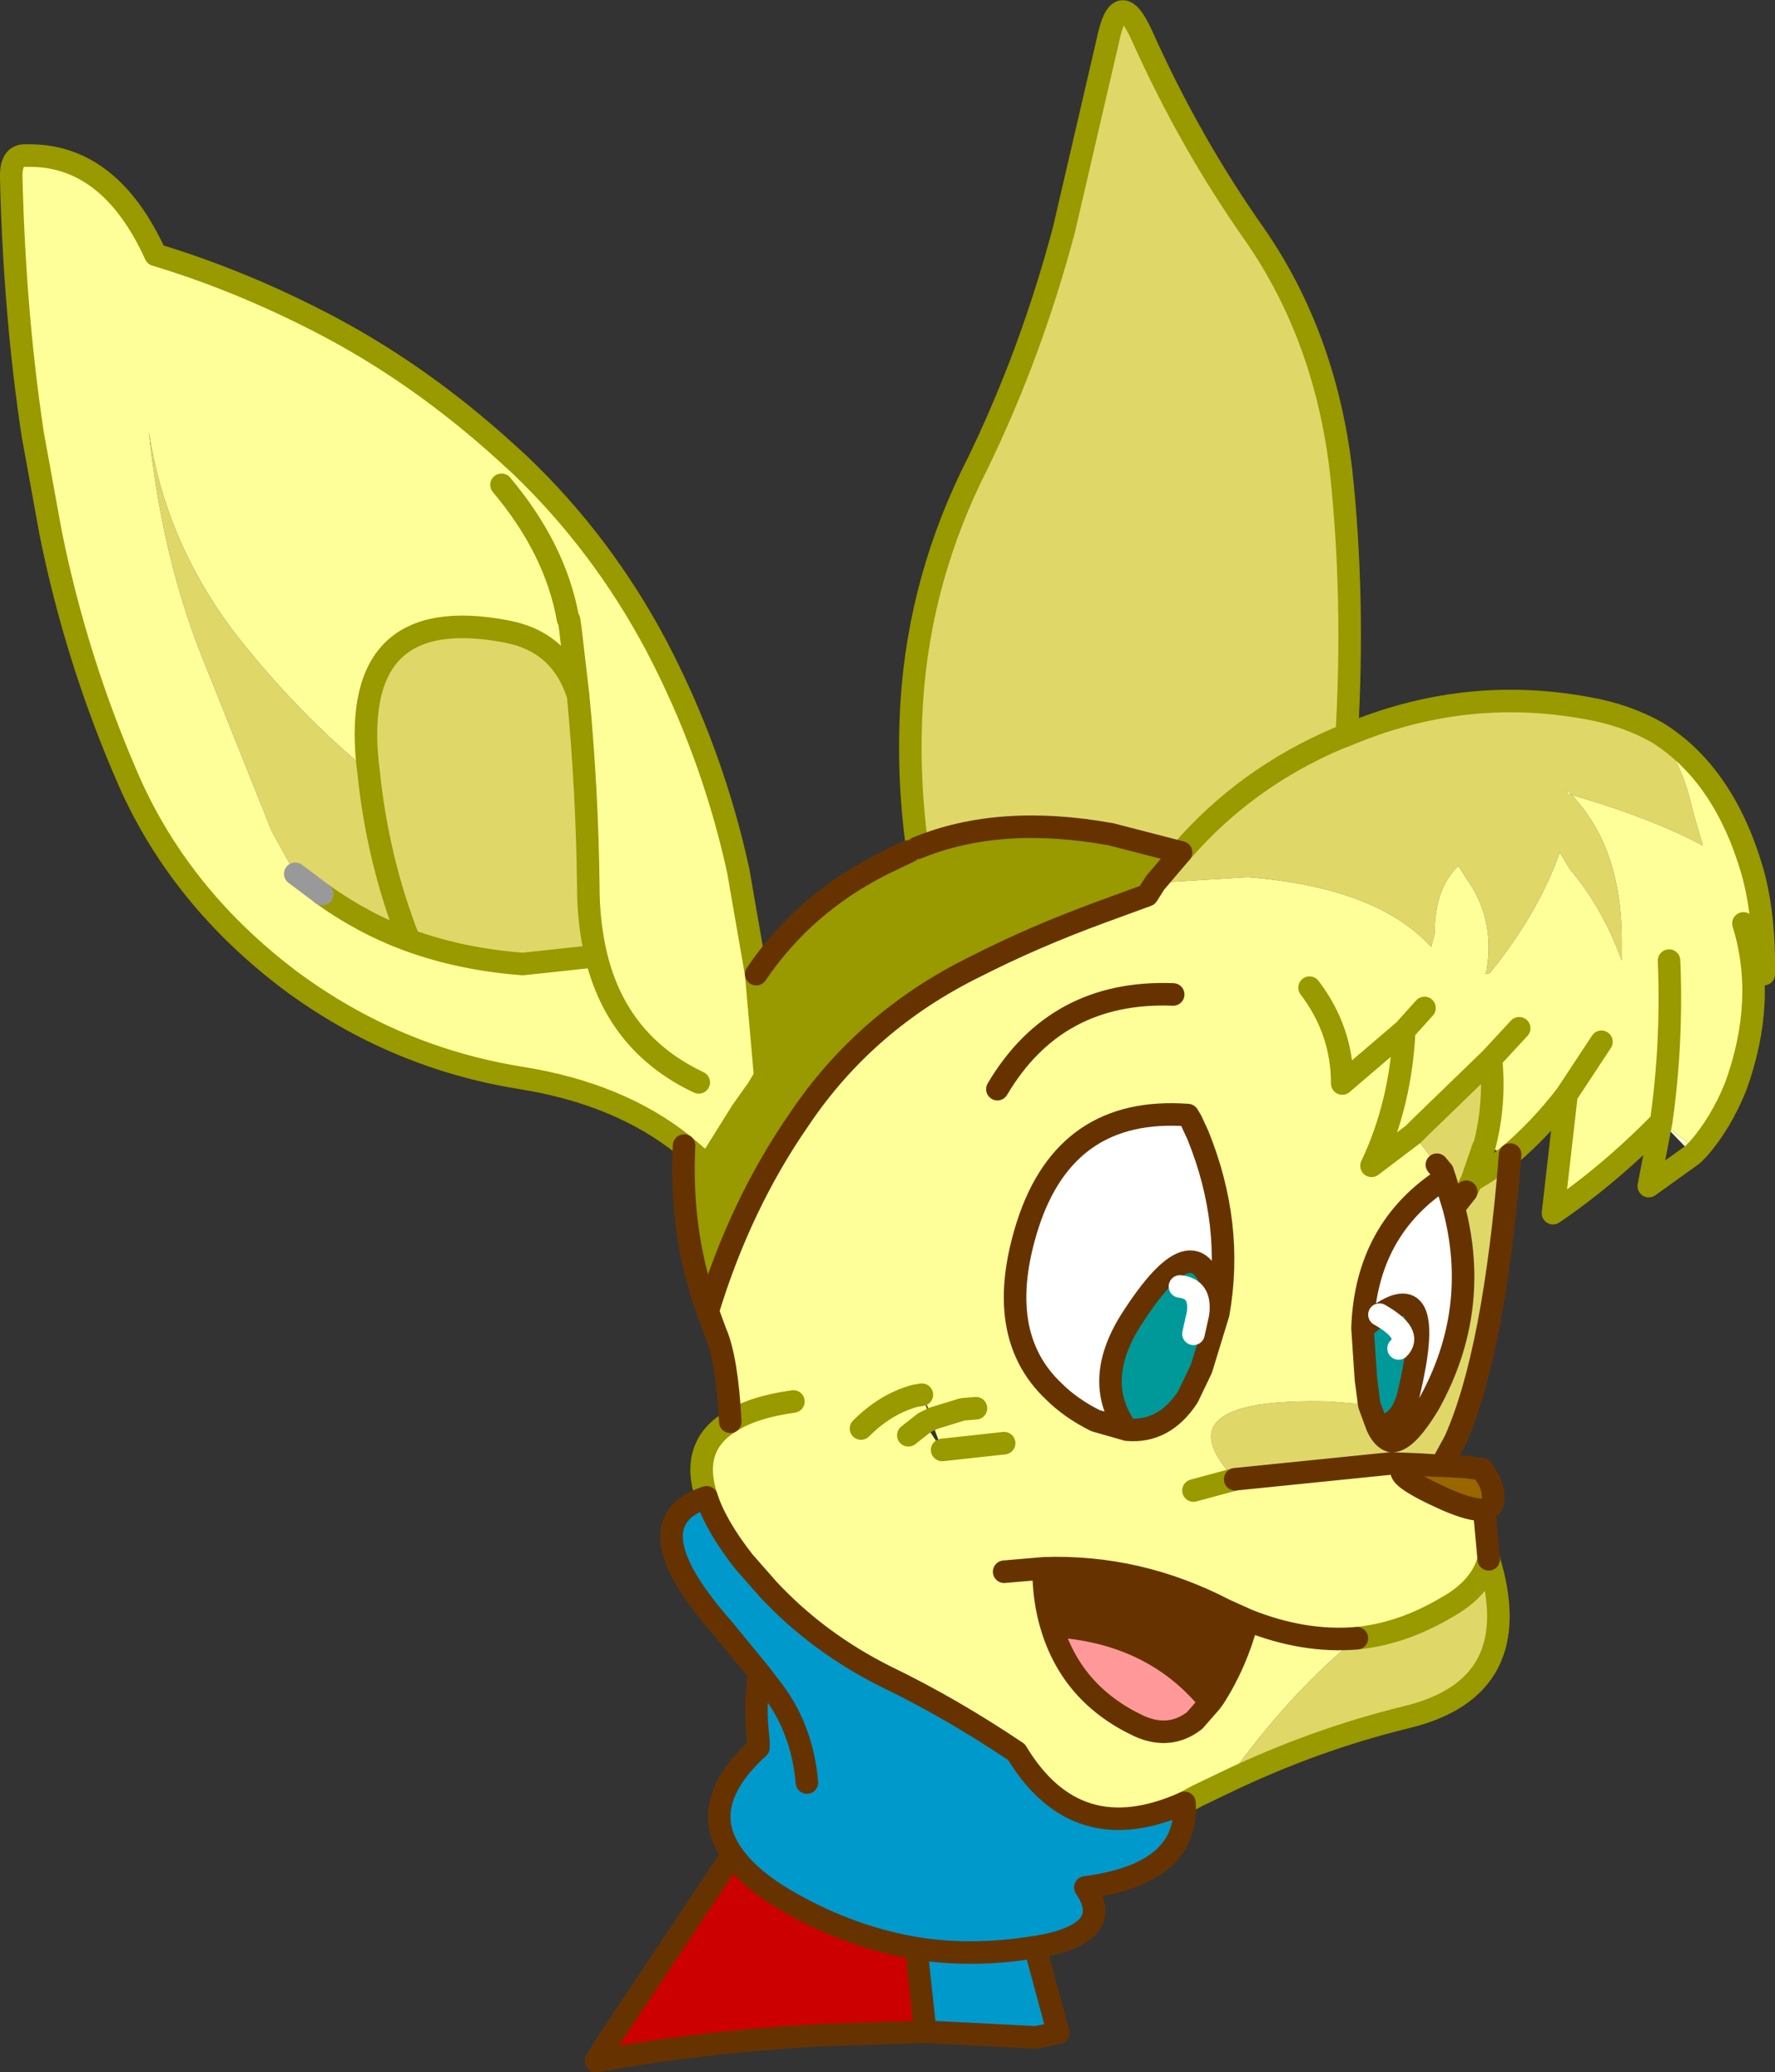 <?xml version="1.0" encoding="UTF-8" standalone="no"?>
<svg xmlns:xlink="http://www.w3.org/1999/xlink" height="91.9px" width="78.75px" xmlns="http://www.w3.org/2000/svg">
  <rect width="100%" height="100%" fill="#333333" stroke="none"/>
  <g transform="matrix(1.0, 0.0, 0.0, 1.0, 40.9, 89.2)">
    <path d="M-0.2 -51.6 Q-0.65 -54.8 -0.45 -58.05 -0.1 -63.6 2.5 -68.7 4.85 -73.55 6.3 -79.0 L8.25 -87.4 Q8.75 -89.85 9.75 -87.65 11.9 -82.85 14.8 -78.75 17.9 -74.25 18.6 -68.3 19.2 -62.7 18.85 -56.6 24.05 -58.8 29.5 -57.8 31.25 -57.5 32.65 -56.7 33.75 -55.35 34.2 -53.25 L34.65 -51.7 Q32.4 -52.9 29.15 -53.85 L28.85 -53.95 28.6 -54.15 28.65 -54.0 28.85 -53.95 29.05 -53.7 Q31.05 -51.4 31.05 -47.5 L31.05 -46.6 Q30.2 -48.95 28.75 -50.65 L28.3 -51.4 Q27.35 -48.7 25.2 -46.05 L25.0 -46.0 25.05 -46.15 Q25.45 -48.45 24.15 -50.25 L23.8 -50.8 Q22.75 -49.8 22.75 -47.8 L22.6 -47.2 Q20.2 -49.85 14.45 -50.3 L10.35 -50.05 11.5 -51.4 8.4 -52.2 Q3.45 -53.1 -0.2 -51.6 M11.5 -51.4 Q14.35 -54.7 18.45 -56.45 L18.85 -56.6 18.45 -56.45 Q14.35 -54.7 11.5 -51.4 M26.1 -38.0 Q25.4 -29.2 23.65 -25.3 L23.05 -24.2 22.9 -24.2 22.1 -24.25 20.8 -24.3 13.9 -23.6 Q12.2 -25.4 13.2 -26.25 14.2 -27.15 18.1 -27.05 L19.85 -26.9 20.2 -25.95 Q20.45 -25.4 20.8 -25.3 21.45 -25.2 22.5 -26.95 24.8 -31.1 23.6 -35.65 L23.2 -36.95 23.1 -37.25 22.85 -37.55 21.8 -38.9 22.15 -39.25 25.25 -42.25 Q25.45 -40.25 24.95 -38.35 L24.9 -38.3 24.4 -36.85 Q25.3 -37.35 26.1 -38.0 M25.15 -20.05 Q26.9 -14.35 21.5 -13.05 17.4 -12.05 13.45 -10.15 L13.75 -10.55 Q16.45 -14.25 19.3 -16.55 21.3 -16.75 23.25 -17.9 24.8 -18.75 25.15 -20.05 M24.15 -36.35 L24.4 -36.85 24.15 -36.35 23.6 -35.65 24.15 -36.35 M-26.6 -49.55 L-27.8 -50.45 -28.85 -52.35 -32.05 -60.35 Q-33.75 -64.75 -34.3 -70.1 -33.6 -65.35 -30.65 -61.35 L-30.3 -60.9 Q-27.65 -57.55 -24.55 -55.0 L-24.6 -55.4 Q-25.3 -62.5 -18.45 -61.2 -16.0 -60.75 -15.25 -58.35 -14.85 -54.15 -14.8 -49.9 -14.8 -48.25 -14.45 -46.8 L-17.7 -46.45 Q-20.4 -46.65 -22.75 -47.5 -24.8 -48.25 -26.6 -49.55 M-24.55 -55.0 Q-24.15 -51.05 -22.75 -47.5 -24.15 -51.05 -24.55 -55.0" fill="#e0d769" fill-rule="evenodd" stroke="none"/>
    <path d="M10.35 -50.05 L10.0 -49.5 7.95 -48.75 Q4.95 -47.65 2.4 -46.35 -2.5 -43.95 -5.45 -39.55 -8.05 -35.8 -9.5 -31.05 -10.75 -34.5 -10.55 -38.4 L-9.5 -37.5 -8.0 -39.9 -7.4 -40.75 -7.35 -40.8 -7.05 -41.3 -6.95 -41.45 -7.35 -46.0 Q-5.25 -49.1 -1.8 -50.85 L-0.55 -51.45 -0.2 -51.6 Q3.45 -53.1 8.4 -52.2 L11.5 -51.4 10.35 -50.05" fill="#999900" fill-rule="evenodd" stroke="none"/>
    <path d="M32.65 -56.7 Q35.6 -54.85 36.85 -50.55 37.3 -48.95 37.35 -46.85 L36.45 -48.25 Q37.5 -44.85 36.1 -41.0 35.45 -39.4 34.45 -38.25 L34.4 -38.2 32.8 -39.45 Q30.5 -37.1 28.0 -35.4 L28.6 -40.65 Q27.45 -39.15 26.1 -38.0 L24.95 -38.35 Q25.45 -40.25 25.25 -42.25 L22.15 -39.25 21.8 -38.9 19.95 -37.5 Q21.25 -40.25 21.4 -43.5 L22.3 -44.5 21.4 -43.5 Q21.25 -40.25 19.95 -37.5 L21.8 -38.9 22.85 -37.55 23.1 -37.25 23.2 -36.95 Q19.7 -34.7 19.55 -30.3 L19.7 -28.05 19.85 -26.9 18.1 -27.05 Q14.2 -27.15 13.2 -26.25 12.2 -25.4 13.9 -23.6 L20.8 -24.3 21.4 -24.1 Q20.8 -23.8 23.25 -22.7 24.4 -22.2 24.95 -22.25 L25.15 -20.05 Q24.8 -18.75 23.25 -17.9 21.3 -16.75 19.3 -16.55 16.95 -16.35 14.45 -17.35 16.95 -16.35 19.3 -16.55 16.45 -14.25 13.75 -10.55 L13.45 -10.15 12.2 -9.55 11.65 -9.25 Q6.85 -7.1 4.2 -11.5 1.3 -13.45 -1.6 -14.85 -4.6 -16.35 -6.8 -18.7 L-7.9 -19.95 Q-9.15 -21.55 -9.55 -22.8 -10.3 -25.05 -8.5 -26.15 -8.65 -28.95 -9.15 -30.1 L-9.5 -31.05 Q-8.05 -35.8 -5.45 -39.55 -2.5 -43.95 2.4 -46.35 4.95 -47.65 7.95 -48.75 L10.0 -49.5 10.35 -50.05 14.45 -50.3 Q20.2 -49.85 22.6 -47.2 L22.75 -47.8 Q22.75 -49.8 23.8 -50.8 L24.15 -50.25 Q25.45 -48.45 25.05 -46.15 L25.0 -46.0 25.2 -46.05 Q27.35 -48.7 28.3 -51.4 L28.75 -50.65 Q30.2 -48.95 31.05 -46.6 L31.05 -47.5 Q31.05 -51.4 29.05 -53.7 L28.85 -53.95 28.65 -54.0 28.6 -54.15 28.85 -53.95 29.15 -53.85 Q32.4 -52.9 34.65 -51.7 L34.2 -53.25 Q33.75 -55.35 32.65 -56.7 M-7.35 -46.0 L-6.95 -41.45 -7.05 -41.3 -7.35 -40.8 -7.4 -40.75 -8.0 -39.9 -9.5 -37.5 -10.55 -38.4 Q-13.4 -40.7 -17.8 -41.4 -23.4 -42.3 -28.0 -45.7 -32.85 -49.35 -35.15 -54.5 -37.5 -59.85 -38.65 -65.55 L-39.45 -69.95 Q-40.25 -75.25 -40.4 -81.25 -40.45 -82.35 -39.75 -82.3 -36.05 -82.4 -34.0 -77.9 -30.35 -76.8 -26.75 -74.95 -22.35 -72.7 -18.4 -69.1 L-17.8 -68.55 Q-14.2 -65.1 -11.8 -60.6 -9.3 -55.85 -8.15 -50.6 L-7.35 -46.0 M-5.7 -27.05 Q-7.5 -26.8 -8.5 -26.15 -7.5 -26.8 -5.7 -27.05 M33.15 -46.6 Q33.3 -42.95 32.8 -39.45 33.3 -42.95 33.15 -46.6 M26.5 -43.6 L25.25 -42.25 26.5 -43.6 M30.15 -43.0 L28.6 -40.65 30.15 -43.0 M17.2 -45.4 Q18.65 -43.5 18.65 -41.15 L21.4 -43.5 18.65 -41.15 Q18.65 -43.5 17.2 -45.4 M13.15 -30.95 Q13.85 -34.9 12.25 -38.85 L11.95 -39.5 11.8 -39.75 Q6.4 -40.15 4.7 -34.9 3.15 -30.05 5.85 -27.5 6.6 -26.75 7.7 -26.2 L9.1 -25.8 Q10.75 -25.65 11.8 -27.25 L12.4 -28.5 13.15 -30.95 M0.1 -26.1 L0.9 -24.9 0.4 -26.25 0.5 -26.3 1.8 -26.7 2.4 -26.75 1.8 -26.7 0.5 -26.3 0.0 -27.35 0.4 -26.25 0.1 -26.1 -0.6 -25.55 0.1 -26.1 M3.65 -25.2 L0.9 -24.9 3.65 -25.2 M-2.7 -25.85 Q-1.6 -26.95 -0.3 -27.3 L0.0 -27.35 -0.3 -27.3 Q-1.6 -26.95 -2.7 -25.85 M11.15 -45.1 Q5.95 -45.3 3.35 -40.9 5.95 -45.3 11.15 -45.1 M5.75 -17.1 Q6.65 -14.05 9.65 -12.65 11.0 -12.05 12.1 -12.9 L12.8 -13.7 12.95 -13.9 Q13.95 -15.45 14.45 -17.35 L13.45 -17.8 Q9.6 -19.8 5.4 -19.65 5.4 -18.25 5.75 -17.1 M3.65 -19.5 L5.4 -19.65 3.65 -19.5 M12.05 -23.1 L13.9 -23.6 12.05 -23.1 M-27.8 -50.45 L-26.6 -49.55 Q-24.8 -48.25 -22.75 -47.5 -20.4 -46.65 -17.7 -46.45 L-14.45 -46.8 Q-14.8 -48.25 -14.8 -49.9 -14.85 -54.15 -15.25 -58.35 -16.0 -60.75 -18.45 -61.2 -25.3 -62.5 -24.6 -55.4 L-24.55 -55.0 Q-27.65 -57.55 -30.3 -60.9 L-30.65 -61.35 Q-33.6 -65.35 -34.3 -70.1 -33.75 -64.75 -32.05 -60.35 L-28.85 -52.35 -27.8 -50.45 M-18.65 -67.7 Q-16.25 -64.85 -15.7 -61.75 L-15.65 -61.7 -15.6 -61.35 -15.25 -58.35 -15.6 -61.35 -15.65 -61.7 -15.7 -61.75 Q-16.25 -64.85 -18.65 -67.7 M-9.9 -41.2 Q-13.5 -42.9 -14.45 -46.8 -13.5 -42.9 -9.9 -41.2" fill="#ffff99" fill-rule="evenodd" stroke="none"/>
    <path d="M34.4 -38.2 L34.2 -38.0 32.8 -39.45 34.4 -38.2 M20.8 -24.3 L22.1 -24.25 21.4 -24.1 20.8 -24.3" fill="#ffffcc" fill-rule="evenodd" stroke="none"/>
    <path d="M20.2 -25.95 L19.85 -26.9 19.7 -28.05 19.55 -30.3 20.3 -30.9 Q22.85 -32.65 21.6 -27.4 21.25 -25.95 20.2 -25.95 M21.15 -29.4 Q21.8 -30.05 20.3 -30.9 21.8 -30.05 21.15 -29.4 M9.1 -25.8 Q7.5 -28.0 9.4 -30.85 12.5 -35.6 13.15 -30.95 L12.4 -28.5 11.8 -27.25 Q10.75 -25.65 9.1 -25.8 M12.05 -30.05 L12.25 -30.95 Q12.4 -32.05 11.45 -32.15 12.4 -32.05 12.25 -30.95 L12.05 -30.05" fill="#009999" fill-rule="evenodd" stroke="none"/>
    <path d="M5.75 -17.1 Q5.4 -18.25 5.4 -19.65 9.6 -19.8 13.45 -17.8 L14.45 -17.35 Q13.95 -15.45 12.95 -13.9 L12.8 -13.7 Q10.25 -16.85 5.75 -17.1" fill="#663300" fill-rule="evenodd" stroke="none"/>
    <path d="M12.8 -13.7 L12.1 -12.9 Q11.0 -12.05 9.65 -12.65 6.65 -14.05 5.75 -17.1 10.25 -16.85 12.8 -13.7" fill="#ff9999" fill-rule="evenodd" stroke="none"/>
    <path d="M11.65 -9.25 Q11.85 -6.1 7.25 -5.5 8.65 -3.45 5.05 -2.85 L5.0 -2.85 5.05 -2.75 6.05 0.95 5.05 1.15 0.15 0.9 -0.25 -2.8 Q-2.9 -3.25 -5.35 -4.55 -7.55 -5.7 -8.4 -6.95 -10.0 -9.2 -7.25 -11.7 L-7.25 -12.0 Q-7.45 -13.6 -7.2 -15.0 L-8.8 -16.95 Q-13.0 -21.7 -9.55 -22.8 -9.15 -21.55 -7.9 -19.95 L-6.8 -18.7 Q-4.6 -16.35 -1.6 -14.85 1.3 -13.45 4.2 -11.5 6.85 -7.1 11.65 -9.25 M-5.1 -10.15 Q-5.3 -12.45 -6.55 -14.15 L-7.2 -15.0 -6.55 -14.15 Q-5.3 -12.45 -5.1 -10.15 M-0.25 -2.8 Q2.25 -2.4 5.0 -2.85 2.25 -2.4 -0.25 -2.8" fill="#0099cc" fill-rule="evenodd" stroke="none"/>
    <path d="M23.05 -24.2 L24.1 -24.15 24.85 -24.05 25.2 -23.5 Q25.6 -22.35 24.95 -22.25 24.4 -22.2 23.25 -22.7 20.8 -23.8 21.4 -24.1 L22.1 -24.25 22.9 -24.2 23.05 -24.2" fill="#996600" fill-rule="evenodd" stroke="none"/>
    <path d="M0.15 0.9 L-4.5 1.05 Q-9.8 1.35 -14.45 2.2 L-14.1 1.6 -8.4 -6.95 Q-7.55 -5.7 -5.35 -4.55 -2.9 -3.25 -0.25 -2.8 L0.15 0.9" fill="#cc0000" fill-rule="evenodd" stroke="none"/>
    <path d="M23.6 -35.65 Q24.8 -31.1 22.5 -26.95 21.45 -25.2 20.8 -25.3 20.45 -25.4 20.2 -25.95 21.25 -25.95 21.6 -27.4 22.85 -32.65 20.3 -30.9 L19.55 -30.3 Q19.7 -34.7 23.2 -36.95 L23.6 -35.65 M9.1 -25.8 L7.7 -26.2 Q6.6 -26.75 5.85 -27.5 3.15 -30.05 4.7 -34.9 6.4 -40.15 11.8 -39.75 L11.95 -39.5 12.25 -38.85 Q13.85 -34.9 13.15 -30.95 12.5 -35.6 9.4 -30.85 7.5 -28.0 9.1 -25.8" fill="#ffffff" fill-rule="evenodd" stroke="none"/>
    <path d="M-0.2 -51.6 Q-0.65 -54.8 -0.45 -58.05 -0.1 -63.6 2.5 -68.7 4.85 -73.55 6.3 -79.0 L8.25 -87.4 Q8.75 -89.85 9.75 -87.65 11.9 -82.85 14.8 -78.75 17.9 -74.25 18.6 -68.3 19.2 -62.7 18.85 -56.6 24.05 -58.8 29.5 -57.8 31.25 -57.5 32.65 -56.7 35.6 -54.85 36.85 -50.55 37.3 -48.95 37.35 -46.85 L37.35 -46.0 M-0.2 -51.6 L-0.55 -51.45 -0.2 -51.6 M-7.35 -46.0 L-6.95 -41.45 -7.05 -41.3 -7.35 -40.8 -7.4 -40.75 -8.0 -39.9 -9.5 -37.5 -10.55 -38.4 Q-13.4 -40.7 -17.8 -41.4 -23.4 -42.3 -28.0 -45.7 -32.85 -49.35 -35.15 -54.5 -37.5 -59.85 -38.65 -65.55 L-39.45 -69.95 Q-40.25 -75.25 -40.4 -81.25 -40.45 -82.35 -39.75 -82.3 -36.05 -82.4 -34.0 -77.9 -30.35 -76.8 -26.75 -74.95 -22.35 -72.7 -18.4 -69.1 L-17.8 -68.55 Q-14.2 -65.1 -11.8 -60.6 -9.3 -55.85 -8.15 -50.6 L-7.35 -46.0 M-8.5 -26.15 Q-7.5 -26.8 -5.7 -27.05 M18.85 -56.6 L18.45 -56.45 Q14.35 -54.7 11.5 -51.4 M37.35 -46.85 L36.45 -48.25 Q37.5 -44.85 36.1 -41.0 35.45 -39.4 34.45 -38.25 L34.4 -38.2 34.2 -38.0 32.25 -36.6 32.8 -39.45 Q30.5 -37.1 28.0 -35.4 L28.6 -40.65 Q27.45 -39.15 26.1 -38.0 25.3 -37.35 24.4 -36.85 L24.15 -36.35 M25.15 -20.05 Q26.9 -14.35 21.5 -13.05 17.4 -12.05 13.45 -10.15 L12.2 -9.55 11.65 -9.25 M-9.55 -22.8 Q-10.3 -25.05 -8.5 -26.15 M32.8 -39.45 Q33.3 -42.95 33.15 -46.6 M22.3 -44.5 L21.4 -43.5 Q21.25 -40.25 19.95 -37.5 L21.8 -38.9 22.15 -39.25 25.25 -42.25 26.5 -43.6 M24.4 -36.85 L24.9 -38.3 24.95 -38.35 Q25.45 -40.25 25.25 -42.25 M28.6 -40.65 L30.15 -43.0 M21.4 -43.5 L18.65 -41.15 Q18.65 -43.5 17.2 -45.4 M0.1 -26.1 L-0.6 -25.55 M0.9 -24.9 L3.65 -25.2 M0.5 -26.3 L0.4 -26.25 0.1 -26.1 M0.0 -27.35 L-0.3 -27.3 Q-1.6 -26.95 -2.7 -25.85 M0.5 -26.3 L1.8 -26.7 2.4 -26.75 M19.3 -16.55 Q21.3 -16.75 23.25 -17.9 24.8 -18.75 25.15 -20.05 M13.9 -23.6 L12.05 -23.1 M-26.6 -49.55 Q-24.8 -48.25 -22.75 -47.5 -24.15 -51.05 -24.55 -55.0 L-24.6 -55.4 Q-25.3 -62.5 -18.45 -61.2 -16.0 -60.75 -15.25 -58.35 L-15.6 -61.35 -15.65 -61.7 -15.7 -61.75 Q-16.25 -64.85 -18.65 -67.7 M-15.25 -58.35 Q-14.85 -54.15 -14.8 -49.9 -14.8 -48.25 -14.45 -46.8 -13.5 -42.9 -9.9 -41.2 M-14.45 -46.8 L-17.7 -46.45 Q-20.4 -46.65 -22.75 -47.5" fill="none" stroke="#999900" stroke-linecap="round" stroke-linejoin="round" stroke-width="1.0"/>
    <path d="M-9.5 -31.05 Q-8.05 -35.8 -5.45 -39.55 -2.5 -43.95 2.4 -46.35 4.95 -47.65 7.95 -48.75 L10.0 -49.5 10.35 -50.05 11.5 -51.4 8.4 -52.2 Q3.45 -53.1 -0.2 -51.6 M-0.55 -51.45 L-1.8 -50.85 Q-5.25 -49.1 -7.35 -46.0 M-10.55 -38.4 Q-10.75 -34.5 -9.5 -31.05 L-9.15 -30.1 Q-8.65 -28.95 -8.5 -26.15 M26.1 -38.0 Q25.4 -29.2 23.65 -25.3 L23.05 -24.2 24.1 -24.15 24.85 -24.05 25.2 -23.5 Q25.6 -22.35 24.95 -22.25 L25.15 -20.05 M11.65 -9.25 Q11.85 -6.1 7.25 -5.5 8.65 -3.45 5.05 -2.85 L5.0 -2.85 5.05 -2.75 6.05 0.95 5.05 1.15 0.15 0.9 -4.5 1.05 Q-9.8 1.35 -14.45 2.2 L-14.1 1.6 -8.4 -6.95 Q-10.0 -9.2 -7.25 -11.7 L-7.25 -12.0 Q-7.45 -13.6 -7.2 -15.0 L-8.8 -16.95 Q-13.0 -21.7 -9.55 -22.8 -9.15 -21.55 -7.9 -19.95 L-6.8 -18.7 Q-4.6 -16.35 -1.6 -14.85 1.3 -13.45 4.2 -11.5 6.85 -7.1 11.65 -9.25 M23.2 -36.95 L23.1 -37.25 22.85 -37.55 M24.15 -36.35 L23.6 -35.65 Q24.8 -31.1 22.5 -26.95 21.45 -25.2 20.8 -25.3 20.45 -25.4 20.2 -25.95 L19.85 -26.9 19.7 -28.05 19.55 -30.3 20.3 -30.9 Q22.85 -32.65 21.6 -27.4 21.25 -25.95 20.2 -25.95 M13.9 -23.6 L20.8 -24.3 22.1 -24.25 22.9 -24.2 23.05 -24.2 M23.6 -35.65 L23.2 -36.95 Q19.7 -34.7 19.55 -30.3 M13.15 -30.95 Q13.85 -34.9 12.25 -38.85 L11.95 -39.5 11.8 -39.75 Q6.4 -40.15 4.7 -34.9 3.15 -30.05 5.85 -27.5 6.6 -26.75 7.7 -26.2 L9.1 -25.8 Q7.5 -28.0 9.4 -30.85 12.5 -35.6 13.15 -30.95 L12.4 -28.5 11.8 -27.25 Q10.75 -25.65 9.1 -25.8 M3.35 -40.9 Q5.95 -45.3 11.15 -45.1 M12.8 -13.7 L12.1 -12.9 Q11.0 -12.05 9.65 -12.65 6.65 -14.05 5.75 -17.1 5.4 -18.25 5.4 -19.65 L3.65 -19.5 M14.45 -17.35 Q13.95 -15.45 12.95 -13.9 L12.8 -13.7 Q10.25 -16.85 5.75 -17.1 M5.4 -19.65 Q9.6 -19.8 13.45 -17.8 L14.45 -17.35 Q16.95 -16.35 19.3 -16.55 M24.95 -22.25 Q24.4 -22.2 23.25 -22.7 20.8 -23.8 21.4 -24.1 L22.1 -24.25 M-0.55 -51.45 L-0.95 -51.3 -1.8 -50.85 M-7.2 -15.0 L-6.55 -14.15 Q-5.3 -12.45 -5.1 -10.15 M0.15 0.9 L-0.25 -2.8 Q-2.9 -3.25 -5.35 -4.55 -7.55 -5.7 -8.4 -6.95 M5.0 -2.85 Q2.25 -2.4 -0.25 -2.8" fill="none" stroke="#663300" stroke-linecap="round" stroke-linejoin="round" stroke-width="1.0"/>
    <path d="M20.3 -30.9 Q21.8 -30.05 21.15 -29.4 M11.45 -32.15 Q12.4 -32.05 12.25 -30.95 L12.05 -30.05" fill="none" stroke="#ffffff" stroke-linecap="round" stroke-linejoin="round" stroke-width="1.0"/>
    <path d="M-27.8 -50.45 L-26.6 -49.55" fill="none" stroke="#999999" stroke-linecap="round" stroke-linejoin="round" stroke-width="1.0"/>
  </g>
</svg>
